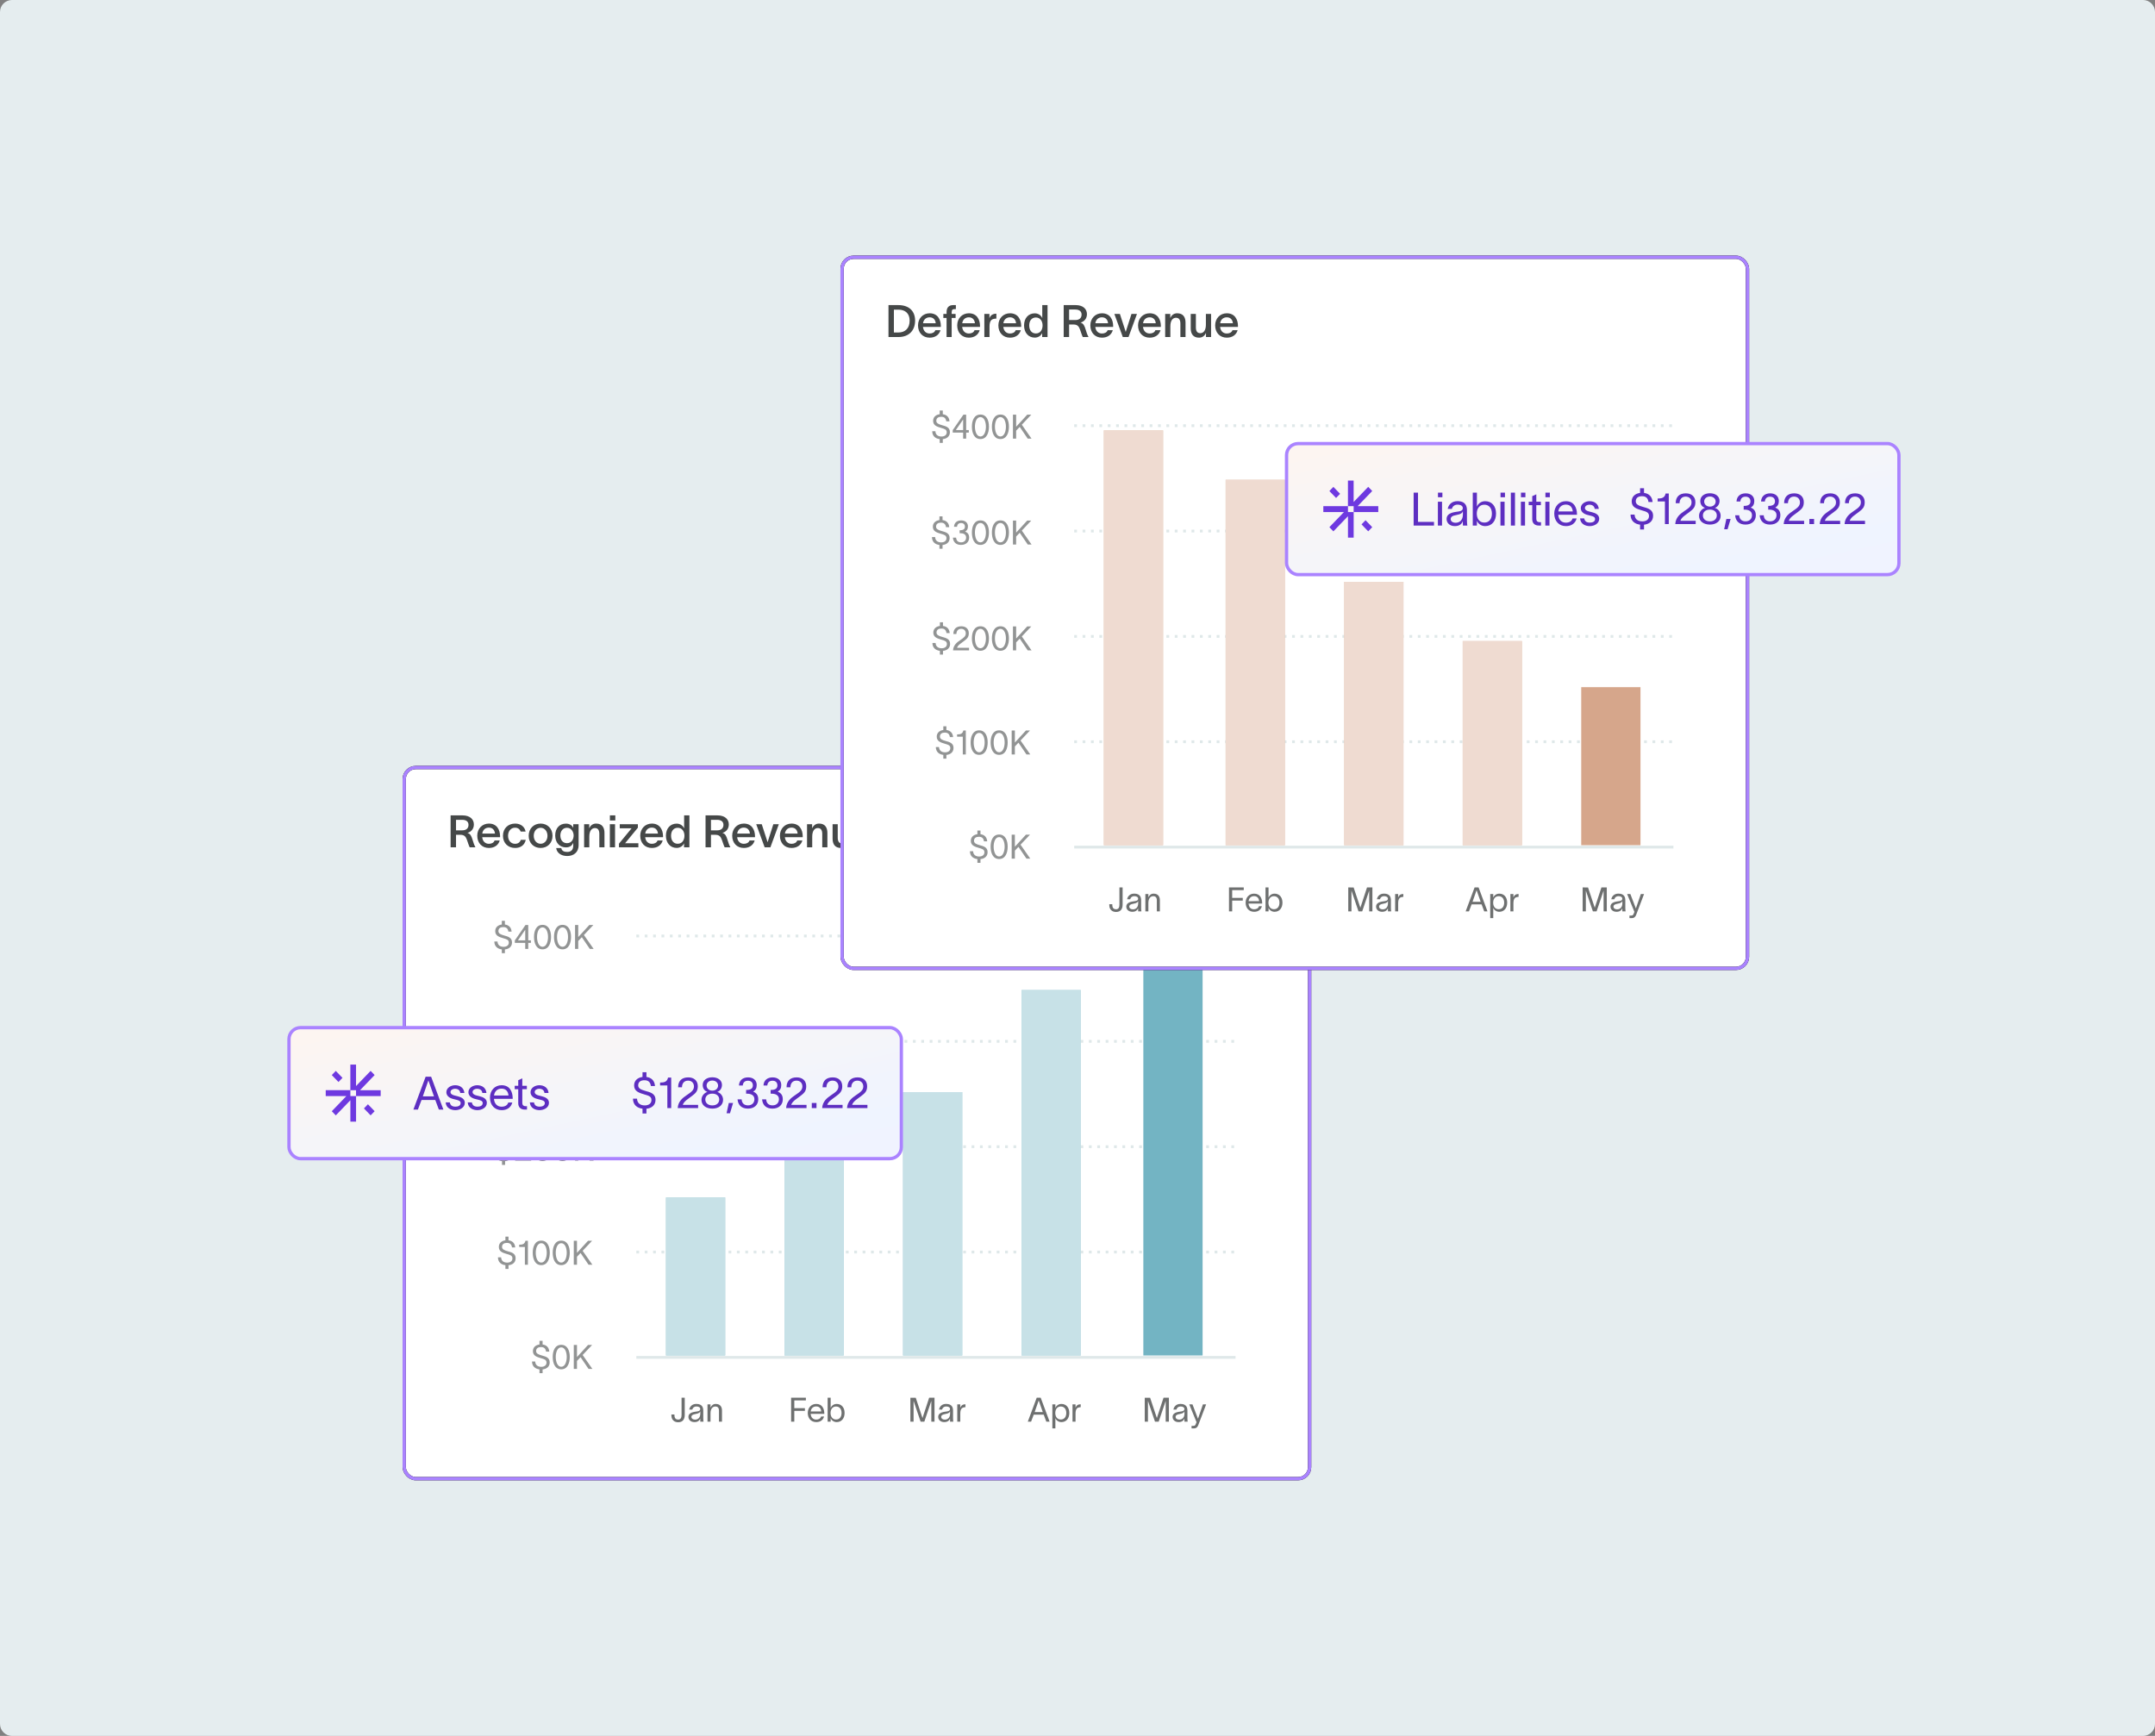 <svg width="720" height="580" viewBox="0 0 720 580" fill="none" xmlns="http://www.w3.org/2000/svg">
<rect x="0" y="0" width="720" height="580" fill="#808080" stroke="none"/>
<path d="M0 4C0 1.791 1.791 0 4 0H716C718.209 0 720 1.791 720 4V576C720 578.209 718.209 580 716 580H4C1.791 580 0 578.209 0 576V4Z" fill="#E5EDEF"/>
<rect x="135.05" y="256.45" width="302.5" height="237.6" rx="3.85" fill="white"/>
<rect x="135.05" y="256.45" width="302.5" height="237.6" rx="3.85" stroke="black" stroke-width="1.1"/>
<rect x="135.05" y="256.45" width="302.5" height="237.6" rx="3.85" stroke="#AA83FF" stroke-width="1.1"/>
<path d="M150.551 283.111V272.438H154.558C156.994 272.438 158.324 273.724 158.324 275.473C158.324 277.027 157.323 277.984 156.172 278.283C157.173 278.567 157.517 279.374 157.891 280.615C158.19 281.572 158.414 282.319 158.803 282.992V283.111H156.934C156.59 282.439 156.336 281.497 156.008 280.615C155.649 279.628 155.185 278.926 153.885 278.926H152.36V283.111H150.551ZM152.36 277.431H154.468C155.813 277.431 156.531 276.714 156.531 275.607C156.531 274.666 155.933 273.918 154.408 273.918H152.36V277.431ZM166.959 280.824C166.511 282.394 165.18 283.321 163.342 283.321C161.025 283.321 159.455 281.661 159.455 279.225C159.455 276.878 161.1 275.174 163.342 275.174C165.988 275.174 167.064 277.207 167.079 279.404C167.079 279.479 167.079 279.599 167.064 279.733H161.114C161.249 281.093 162.116 281.93 163.342 281.93C164.224 281.93 164.971 281.587 165.24 280.824H166.959ZM161.129 278.507H165.375C165.27 277.401 164.627 276.519 163.342 276.519C162.116 276.519 161.294 277.311 161.129 278.507ZM175.662 280.6C175.289 282.349 173.958 283.321 172.105 283.321C169.773 283.321 168.039 281.706 168.039 279.255C168.039 276.773 169.773 275.174 172.105 275.174C174.018 275.174 175.303 276.25 175.602 277.835H173.958C173.674 277.087 173.091 276.549 172.075 276.549C170.655 276.549 169.743 277.745 169.743 279.255C169.743 280.764 170.655 281.93 172.075 281.93C173.016 281.93 173.719 281.497 174.003 280.6H175.662ZM180.628 283.321C178.341 283.321 176.637 281.676 176.637 279.255C176.637 276.833 178.341 275.174 180.628 275.174C182.9 275.174 184.604 276.833 184.604 279.255C184.604 281.676 182.9 283.321 180.628 283.321ZM178.326 279.255C178.326 280.72 179.238 281.915 180.628 281.915C182.003 281.915 182.915 280.72 182.915 279.255C182.915 277.775 182.003 276.579 180.628 276.579C179.238 276.579 178.326 277.775 178.326 279.255ZM191.522 275.383H193.315V282.364C193.315 284.89 191.537 286.011 189.519 286.011C187.456 286.011 186.021 284.935 185.826 283.35H187.531C187.68 284.292 188.427 284.651 189.519 284.651C190.729 284.651 191.522 284.008 191.522 282.558V281.617H191.507C191.178 282.439 190.475 283.126 189.085 283.126C186.963 283.126 185.498 281.542 185.498 279.135C185.498 276.743 186.933 275.189 189.085 275.189C190.445 275.189 191.223 275.906 191.507 276.594H191.522V275.383ZM187.217 279.135C187.217 280.51 187.934 281.721 189.444 281.721C191.073 281.721 191.656 280.286 191.656 279.135C191.656 278.014 190.909 276.579 189.444 276.579C187.979 276.579 187.217 277.79 187.217 279.135ZM195.158 283.111V275.383H196.862V276.743C197.266 275.862 197.983 275.174 199.179 275.174C201.182 275.174 201.959 276.504 201.959 278.283V283.111H200.24V278.642C200.24 277.446 199.837 276.669 198.76 276.669C197.684 276.669 196.892 277.595 196.892 279.524V283.111H195.158ZM205.58 274.142H203.771V272.438H205.58V274.142ZM203.756 283.111V275.383H205.49V283.111H203.756ZM211.027 276.743C210.579 276.758 210.22 276.743 209.741 276.743H207.066V275.383H213.12V276.549L208.845 281.751C209.278 281.751 209.682 281.736 210.145 281.736H213.284V283.111H206.797V281.886L211.027 276.743ZM221.409 280.824C220.96 282.394 219.63 283.321 217.791 283.321C215.474 283.321 213.905 281.661 213.905 279.225C213.905 276.878 215.549 275.174 217.791 275.174C220.437 275.174 221.513 277.207 221.528 279.404C221.528 279.479 221.528 279.599 221.513 279.733H215.564C215.699 281.093 216.566 281.93 217.791 281.93C218.673 281.93 219.421 281.587 219.69 280.824H221.409ZM215.579 278.507H219.824C219.72 277.401 219.077 276.519 217.791 276.519C216.566 276.519 215.743 277.311 215.579 278.507ZM226.076 275.189C227.421 275.189 228.288 276.056 228.557 276.773H228.572V272.438H230.336V283.111H228.542V281.781H228.527C228.258 282.454 227.421 283.306 226.076 283.306C223.968 283.306 222.488 281.676 222.488 279.225C222.488 276.788 223.953 275.189 226.076 275.189ZM224.207 279.225C224.207 280.75 224.97 281.915 226.435 281.915C227.959 281.915 228.677 280.63 228.677 279.225C228.677 277.865 227.929 276.579 226.435 276.579C225 276.579 224.207 277.73 224.207 279.225ZM235.729 283.111V272.438H239.735C242.172 272.438 243.502 273.724 243.502 275.473C243.502 277.027 242.501 277.984 241.35 278.283C242.351 278.567 242.695 279.374 243.069 280.615C243.368 281.572 243.592 282.319 243.981 282.992V283.111H242.112C241.768 282.439 241.514 281.497 241.185 280.615C240.826 279.628 240.363 278.926 239.063 278.926H237.538V283.111H235.729ZM237.538 277.431H239.646C240.991 277.431 241.708 276.714 241.708 275.607C241.708 274.666 241.11 273.918 239.586 273.918H237.538V277.431ZM252.137 280.824C251.688 282.394 250.358 283.321 248.519 283.321C246.203 283.321 244.633 281.661 244.633 279.225C244.633 276.878 246.277 275.174 248.519 275.174C251.165 275.174 252.242 277.207 252.256 279.404C252.256 279.479 252.256 279.599 252.242 279.733H246.292C246.427 281.093 247.294 281.93 248.519 281.93C249.401 281.93 250.149 281.587 250.418 280.824H252.137ZM246.307 278.507H250.552C250.448 277.401 249.805 276.519 248.519 276.519C247.294 276.519 246.472 277.311 246.307 278.507ZM254.507 275.383C255.165 277.416 255.807 279.359 256.45 281.377H256.465C257.033 279.524 257.736 277.431 258.378 275.383H260.217C259.26 277.969 258.334 280.525 257.392 283.111H255.478L252.653 275.383H254.507ZM268.078 280.824C267.629 282.394 266.299 283.321 264.46 283.321C262.143 283.321 260.574 281.661 260.574 279.225C260.574 276.878 262.218 275.174 264.46 275.174C267.106 275.174 268.182 277.207 268.197 279.404C268.197 279.479 268.197 279.599 268.182 279.733H262.233C262.367 281.093 263.234 281.93 264.46 281.93C265.342 281.93 266.09 281.587 266.359 280.824H268.078ZM262.248 278.507H266.493C266.388 277.401 265.746 276.519 264.46 276.519C263.234 276.519 262.412 277.311 262.248 278.507ZM269.635 283.111V275.383H271.34V276.743C271.743 275.862 272.461 275.174 273.657 275.174C275.66 275.174 276.437 276.504 276.437 278.283V283.111H274.718V278.642C274.718 277.446 274.314 276.669 273.238 276.669C272.162 276.669 271.369 277.595 271.369 279.524V283.111H269.635ZM278.174 280.211V275.383H279.893V279.853C279.893 281.048 280.281 281.826 281.373 281.826C282.434 281.826 283.241 280.899 283.241 278.971V275.383H284.975V283.111H283.271V281.751C282.852 282.633 282.15 283.321 280.954 283.321C278.936 283.321 278.174 281.99 278.174 280.211ZM293.843 280.824C293.394 282.394 292.064 283.321 290.225 283.321C287.908 283.321 286.339 281.661 286.339 279.225C286.339 276.878 287.983 275.174 290.225 275.174C292.871 275.174 293.947 277.207 293.962 279.404C293.962 279.479 293.962 279.599 293.947 279.733H287.998C288.132 281.093 288.999 281.93 290.225 281.93C291.107 281.93 291.855 281.587 292.124 280.824H293.843ZM288.013 278.507H292.258C292.153 277.401 291.511 276.519 290.225 276.519C288.999 276.519 288.177 277.311 288.013 278.507Z" fill="#1D2020" fill-opacity="0.82"/>
<line x1="212.602" y1="312.73" x2="412.802" y2="312.73" stroke="#DFE8E9" stroke-width="0.934" stroke-dasharray="0.93 1.87"/>
<line x1="212.602" y1="347.931" x2="412.802" y2="347.931" stroke="#DFE8E9" stroke-width="0.934" stroke-dasharray="0.93 1.87"/>
<line x1="212.602" y1="383.131" x2="412.802" y2="383.131" stroke="#DFE8E9" stroke-width="0.934" stroke-dasharray="0.93 1.87"/>
<line x1="212.602" y1="418.33" x2="412.802" y2="418.33" stroke="#DFE8E9" stroke-width="0.934" stroke-dasharray="0.93 1.87"/>
<line x1="212.602" y1="453.531" x2="412.802" y2="453.531" stroke="#DFE8E9" stroke-width="0.934"/>
<path d="M225.346 473.054C225.391 473.906 225.862 474.309 226.579 474.309C227.454 474.309 227.712 473.637 227.712 472.751V467.011H228.777V472.729C228.777 474.264 228.07 475.206 226.579 475.206C225.335 475.206 224.36 474.433 224.326 473.031L224.315 472.605H225.324L225.346 473.054ZM230.29 470.968C230.413 470.128 231.119 469.074 232.633 469.074C234.763 469.074 234.965 470.453 234.965 471.35V473.838C234.965 474.276 235.01 474.735 235.054 475.016H233.978C233.956 474.735 233.956 474.5 233.956 474.175V473.951H233.945C233.81 474.399 233.328 475.15 232.039 475.15C230.649 475.15 230.009 474.264 230.009 473.435C230.009 471.798 232.072 471.742 232.947 471.585C233.709 471.451 233.956 471.238 233.956 470.755C233.956 470.273 233.496 469.926 232.666 469.926C231.96 469.926 231.433 470.341 231.299 470.968H230.29ZM231.007 473.435C231.007 473.984 231.512 474.332 232.218 474.332C233.104 474.332 233.978 473.76 233.978 472.325L233.967 471.518C233.855 471.899 233.608 472.235 232.353 472.46C231.512 472.605 231.007 472.852 231.007 473.435ZM236.377 475.016V469.22H237.386V470.307C237.689 469.646 238.227 469.085 239.124 469.085C240.649 469.085 241.22 470.083 241.22 471.26V475.016H240.211V471.361C240.211 470.341 239.774 469.937 238.989 469.937C238.137 469.937 237.386 470.655 237.386 472.168V475.016H236.377Z" fill="#1D2020" fill-opacity="0.64"/>
<path d="M264.317 475.016V467.011H269.25V467.908H265.382V470.498H268.925V471.394H265.382V475.016H264.317ZM275.315 473.289C274.99 474.522 274.015 475.15 272.726 475.15C271.01 475.15 269.878 473.906 269.878 472.09C269.878 470.341 271.066 469.085 272.703 469.085C274.744 469.085 275.383 470.722 275.405 472.213V472.392H270.853C270.932 473.603 271.672 474.309 272.703 474.309C273.477 474.309 274.127 474.007 274.329 473.289H275.315ZM270.865 471.585H274.385C274.295 470.576 273.735 469.915 272.703 469.915C271.661 469.915 270.999 470.587 270.865 471.585ZM279.537 469.085C281.174 469.085 282.183 470.307 282.183 472.101C282.183 473.895 281.174 475.15 279.537 475.15C278.483 475.15 277.754 474.455 277.541 473.861H277.53V475.016H276.521V467.011H277.53V470.397H277.541C277.754 469.791 278.483 469.085 279.537 469.085ZM277.496 472.101C277.496 473.244 278.079 474.287 279.335 474.287C280.557 474.287 281.174 473.356 281.174 472.101C281.174 470.845 280.523 469.937 279.335 469.937C278.079 469.937 277.496 470.968 277.496 472.101Z" fill="#1D2020" fill-opacity="0.64"/>
<path d="M304.167 475.016V467.011L305.961 467.022L308.203 473.771H308.215L310.434 467.011H312.228V475.016H311.163V468.132H311.141L308.82 475.016H307.587L305.255 468.132H305.232V475.016H304.167ZM313.744 470.968C313.867 470.128 314.573 469.074 316.087 469.074C318.217 469.074 318.419 470.453 318.419 471.35V473.838C318.419 474.276 318.464 474.735 318.508 475.016H317.432C317.41 474.735 317.41 474.5 317.41 474.175V473.951H317.399C317.264 474.399 316.782 475.15 315.493 475.15C314.103 475.15 313.463 474.264 313.463 473.435C313.463 471.798 315.526 471.742 316.401 471.585C317.163 471.451 317.41 471.238 317.41 470.755C317.41 470.273 316.95 469.926 316.121 469.926C315.414 469.926 314.887 470.341 314.753 470.968H313.744ZM314.461 473.435C314.461 473.984 314.966 474.332 315.672 474.332C316.558 474.332 317.432 473.76 317.432 472.325L317.421 471.518C317.309 471.899 317.062 472.235 315.807 472.46C314.966 472.605 314.461 472.852 314.461 473.435ZM320.84 469.22V470.385C321.132 469.533 321.692 469.197 322.567 469.197V470.161C322.522 470.161 322.343 470.172 322.197 470.195C321.524 470.296 320.84 470.598 320.84 472.28V475.016H319.831V469.22H320.84Z" fill="#1D2020" fill-opacity="0.64"/>
<path d="M344.488 475.016H343.389L346.371 467.011H347.705L350.687 475.016H349.589L348.714 472.673H345.373L344.488 475.016ZM345.687 471.798H348.4L347.055 467.964H347.021L345.687 471.798ZM354.617 469.085C356.254 469.085 357.263 470.307 357.263 472.101C357.263 473.895 356.254 475.15 354.617 475.15C353.563 475.15 352.835 474.455 352.622 473.861H352.61V477.258H351.601V469.22H352.61V470.397H352.622C352.835 469.791 353.563 469.085 354.617 469.085ZM352.577 472.101C352.577 473.244 353.16 474.287 354.415 474.287C355.637 474.287 356.254 473.356 356.254 472.101C356.254 470.845 355.604 469.937 354.415 469.937C353.16 469.937 352.577 470.968 352.577 472.101ZM359.344 469.22V470.385C359.635 469.533 360.196 469.197 361.07 469.197V470.161C361.025 470.161 360.846 470.172 360.7 470.195C360.027 470.296 359.344 470.598 359.344 472.28V475.016H358.335V469.22H359.344Z" fill="#1D2020" fill-opacity="0.64"/>
<path d="M382.473 475.016V467.011L384.267 467.022L386.509 473.771H386.52L388.74 467.011H390.534V475.016H389.468V468.132H389.446L387.125 475.016H385.892L383.56 468.132H383.538V475.016H382.473ZM392.049 470.968C392.172 470.128 392.879 469.074 394.392 469.074C396.522 469.074 396.724 470.453 396.724 471.35V473.838C396.724 474.276 396.769 474.735 396.814 475.016H395.738C395.715 474.735 395.715 474.5 395.715 474.175V473.951H395.704C395.569 474.399 395.087 475.15 393.798 475.15C392.408 475.15 391.769 474.264 391.769 473.435C391.769 471.798 393.832 471.742 394.706 471.585C395.468 471.451 395.715 471.238 395.715 470.755C395.715 470.273 395.255 469.926 394.426 469.926C393.72 469.926 393.193 470.341 393.058 470.968H392.049ZM392.767 473.435C392.767 473.984 393.271 474.332 393.977 474.332C394.863 474.332 395.738 473.76 395.738 472.325L395.726 471.518C395.614 471.899 395.368 472.235 394.112 472.46C393.271 472.605 392.767 472.852 392.767 473.435ZM398.41 469.22L400.248 474.018H400.26L401.908 469.22H402.984L400.361 476.137C400.103 476.832 399.677 477.258 398.892 477.258H398.107V476.406H398.746C399.307 476.406 399.396 476.092 399.565 475.677L399.766 475.173C398.959 473.188 398.141 471.204 397.334 469.22H398.41Z" fill="#1D2020" fill-opacity="0.64"/>
<path d="M180.249 447.988H181.28V449.221C182.581 449.389 183.41 450.185 183.523 451.598H182.446C182.301 450.589 181.796 450.084 180.742 450.084C179.856 450.084 179.117 450.454 179.117 451.43C179.117 452.248 179.901 452.562 180.955 452.865C182.289 453.246 183.657 453.537 183.657 455.23C183.657 456.699 182.547 457.416 181.28 457.551V458.795H180.249V457.54C178.803 457.36 177.771 456.52 177.749 454.905H178.814C178.859 456.105 179.677 456.677 180.843 456.677C181.785 456.677 182.592 456.239 182.592 455.264C182.592 454.277 181.762 454.109 180.753 453.806C179.43 453.414 178.085 453.022 178.052 451.508C178.018 450.14 179.016 449.378 180.249 449.221V447.988ZM187.516 456.665C188.827 456.665 189.354 454.883 189.354 453.38C189.354 451.889 188.827 450.185 187.516 450.185C186.204 450.185 185.677 451.889 185.677 453.38C185.677 454.883 186.204 456.665 187.516 456.665ZM184.668 453.38C184.668 451.34 185.408 449.333 187.516 449.333C189.623 449.333 190.363 451.34 190.363 453.38C190.363 455.421 189.623 457.517 187.516 457.517C185.408 457.517 184.668 455.432 184.668 453.38ZM192.77 457.383H191.705V449.378H192.77V453.414L196.47 449.378H197.827L194.665 452.73L197.916 457.383H196.638L193.97 453.459L192.77 454.715V457.383Z" fill="#1D2020" fill-opacity="0.48"/>
<path d="M168.863 413.175H169.894V414.409C171.195 414.577 172.024 415.373 172.136 416.785H171.06C170.914 415.776 170.41 415.272 169.356 415.272C168.47 415.272 167.73 415.642 167.73 416.617C167.73 417.436 168.515 417.75 169.569 418.052C170.903 418.433 172.271 418.725 172.271 420.418C172.271 421.886 171.161 422.604 169.894 422.738V423.983H168.863V422.727C167.416 422.548 166.385 421.707 166.363 420.093H167.428C167.472 421.292 168.291 421.864 169.457 421.864C170.399 421.864 171.206 421.427 171.206 420.451C171.206 419.465 170.376 419.297 169.367 418.994C168.044 418.602 166.699 418.209 166.665 416.696C166.632 415.328 167.629 414.566 168.863 414.409V413.175ZM176.379 422.57H175.37V416.64H173.464V415.877C174.551 415.877 175.314 415.709 175.549 414.566H176.379V422.57ZM180.837 421.853C182.149 421.853 182.676 420.07 182.676 418.568C182.676 417.077 182.149 415.373 180.837 415.373C179.526 415.373 178.999 417.077 178.999 418.568C178.999 420.07 179.526 421.853 180.837 421.853ZM177.99 418.568C177.99 416.528 178.73 414.521 180.837 414.521C182.945 414.521 183.685 416.528 183.685 418.568C183.685 420.608 182.945 422.705 180.837 422.705C178.73 422.705 177.99 420.62 177.99 418.568ZM187.516 421.853C188.827 421.853 189.354 420.07 189.354 418.568C189.354 417.077 188.827 415.373 187.516 415.373C186.204 415.373 185.677 417.077 185.677 418.568C185.677 420.07 186.204 421.853 187.516 421.853ZM184.668 418.568C184.668 416.528 185.408 414.521 187.516 414.521C189.623 414.521 190.363 416.528 190.363 418.568C190.363 420.608 189.623 422.705 187.516 422.705C185.408 422.705 184.668 420.62 184.668 418.568ZM192.77 422.57H191.705V414.566H192.77V418.602L196.47 414.566H197.827L194.665 417.918L197.916 422.57H196.638L193.97 418.646L192.77 419.902V422.57Z" fill="#1D2020" fill-opacity="0.48"/>
<path d="M167.723 378.408H168.754V379.641C170.054 379.809 170.884 380.605 170.996 382.018H169.92C169.774 381.009 169.27 380.504 168.216 380.504C167.33 380.504 166.59 380.874 166.59 381.85C166.59 382.668 167.375 382.982 168.429 383.285C169.763 383.666 171.131 383.957 171.131 385.65C171.131 387.119 170.021 387.836 168.754 387.971V389.215H167.723V387.96C166.276 387.78 165.245 386.939 165.223 385.325H166.288C166.332 386.525 167.151 387.096 168.317 387.096C169.258 387.096 170.066 386.659 170.066 385.684C170.066 384.697 169.236 384.529 168.227 384.226C166.904 383.834 165.559 383.442 165.525 381.928C165.492 380.56 166.489 379.798 167.723 379.641V378.408ZM172.223 382.343C172.223 380.639 173.21 379.753 174.891 379.753C176.382 379.753 177.38 380.628 177.38 382.074C177.38 383.475 176.708 383.957 175.8 384.664C174.858 385.404 173.759 385.987 173.445 386.951H177.459V387.803H172.111C172.223 386.054 173.389 385.135 174.477 384.406C175.732 383.565 176.371 383.083 176.371 382.119C176.371 381.3 175.833 380.605 174.835 380.605C173.725 380.605 173.243 381.412 173.232 382.343H172.223ZM181.263 387.085C182.574 387.085 183.101 385.303 183.101 383.8C183.101 382.309 182.574 380.605 181.263 380.605C179.951 380.605 179.424 382.309 179.424 383.8C179.424 385.303 179.951 387.085 181.263 387.085ZM178.415 383.8C178.415 381.76 179.155 379.753 181.263 379.753C183.37 379.753 184.11 381.76 184.11 383.8C184.11 385.841 183.37 387.937 181.263 387.937C179.155 387.937 178.415 385.852 178.415 383.8ZM187.941 387.085C189.253 387.085 189.78 385.303 189.78 383.8C189.78 382.309 189.253 380.605 187.941 380.605C186.63 380.605 186.103 382.309 186.103 383.8C186.103 385.303 186.63 387.085 187.941 387.085ZM185.094 383.8C185.094 381.76 185.834 379.753 187.941 379.753C190.049 379.753 190.789 381.76 190.789 383.8C190.789 385.841 190.049 387.937 187.941 387.937C185.834 387.937 185.094 385.852 185.094 383.8ZM193.196 387.803H192.131V379.798H193.196V383.834L196.896 379.798H198.252L195.091 383.15L198.342 387.803H197.064L194.395 383.879L193.196 385.135V387.803Z" fill="#1D2020" fill-opacity="0.48"/>
<path d="M167.569 343.035H168.601V344.268C169.901 344.436 170.731 345.232 170.843 346.645H169.767C169.621 345.636 169.116 345.131 168.063 345.131C167.177 345.131 166.437 345.501 166.437 346.477C166.437 347.295 167.222 347.609 168.276 347.912C169.61 348.293 170.977 348.584 170.977 350.277C170.977 351.746 169.868 352.463 168.601 352.598V353.842H167.569V352.587C166.123 352.407 165.092 351.566 165.069 349.952H166.134C166.179 351.152 166.998 351.723 168.163 351.723C169.105 351.723 169.912 351.286 169.912 350.311C169.912 349.324 169.083 349.156 168.074 348.853C166.751 348.461 165.406 348.069 165.372 346.555C165.338 345.187 166.336 344.425 167.569 344.268V343.035ZM172.437 346.51C172.482 345.243 173.356 344.38 174.825 344.38C176.226 344.38 177.09 345.187 177.09 346.365C177.09 347.228 176.798 347.732 176.159 348.113C176.989 348.45 177.493 349.022 177.493 350.131C177.493 351.566 176.462 352.564 174.791 352.564C173.188 352.564 172.246 351.712 172.078 350.244V350.131H173.143V350.21C173.233 351.208 173.85 351.712 174.814 351.712C175.912 351.712 176.484 350.983 176.484 350.098C176.484 349.01 175.542 348.652 174.556 348.652H174.309V347.676C174.477 347.676 174.623 347.665 174.769 347.654C175.576 347.587 176.081 347.239 176.081 346.488C176.081 345.703 175.599 345.255 174.791 345.255C173.95 345.255 173.547 345.737 173.457 346.353L173.435 346.51H172.437ZM181.263 351.712C182.574 351.712 183.101 349.93 183.101 348.427C183.101 346.936 182.574 345.232 181.263 345.232C179.951 345.232 179.424 346.936 179.424 348.427C179.424 349.93 179.951 351.712 181.263 351.712ZM178.415 348.427C178.415 346.387 179.155 344.38 181.263 344.38C183.37 344.38 184.11 346.387 184.11 348.427C184.11 350.468 183.37 352.564 181.263 352.564C179.155 352.564 178.415 350.479 178.415 348.427ZM187.941 351.712C189.253 351.712 189.78 349.93 189.78 348.427C189.78 346.936 189.253 345.232 187.941 345.232C186.63 345.232 186.103 346.936 186.103 348.427C186.103 349.93 186.63 351.712 187.941 351.712ZM185.094 348.427C185.094 346.387 185.834 344.38 187.941 344.38C190.049 344.38 190.789 346.387 190.789 348.427C190.789 350.468 190.049 352.564 187.941 352.564C185.834 352.564 185.094 350.479 185.094 348.427ZM193.196 352.43H192.131V344.425H193.196V348.461L196.896 344.425H198.252L195.091 347.777L198.342 352.43H197.064L194.395 348.506L193.196 349.761V352.43Z" fill="#1D2020" fill-opacity="0.48"/>
<path d="M167.657 307.664H168.688V308.897C169.989 309.065 170.818 309.861 170.93 311.274H169.854C169.708 310.265 169.204 309.76 168.15 309.76C167.264 309.76 166.525 310.13 166.525 311.106C166.525 311.924 167.309 312.238 168.363 312.541C169.697 312.922 171.065 313.213 171.065 314.906C171.065 316.375 169.955 317.092 168.688 317.227V318.471H167.657V317.216C166.211 317.036 165.179 316.195 165.157 314.581H166.222C166.267 315.781 167.085 316.352 168.251 316.352C169.193 316.352 170 315.915 170 314.94C170 313.953 169.17 313.785 168.161 313.482C166.838 313.09 165.493 312.697 165.46 311.184C165.426 309.816 166.424 309.054 167.657 308.897V307.664ZM172.009 315.041V314.211L175.574 309.054H176.493V314.189H177.379V315.041H176.493V317.059H175.484V315.041H172.009ZM173.051 314.189H175.484V310.702H175.451L173.051 314.189ZM181.263 316.341C182.574 316.341 183.101 314.559 183.101 313.056C183.101 311.565 182.574 309.861 181.263 309.861C179.951 309.861 179.424 311.565 179.424 313.056C179.424 314.559 179.951 316.341 181.263 316.341ZM178.415 313.056C178.415 311.016 179.155 309.009 181.263 309.009C183.37 309.009 184.11 311.016 184.11 313.056C184.11 315.097 183.37 317.193 181.263 317.193C179.155 317.193 178.415 315.108 178.415 313.056ZM187.941 316.341C189.253 316.341 189.78 314.559 189.78 313.056C189.78 311.565 189.253 309.861 187.941 309.861C186.63 309.861 186.103 311.565 186.103 313.056C186.103 314.559 186.63 316.341 187.941 316.341ZM185.094 313.056C185.094 311.016 185.834 309.009 187.941 309.009C190.049 309.009 190.789 311.016 190.789 313.056C190.789 315.097 190.049 317.193 187.941 317.193C185.834 317.193 185.094 315.108 185.094 313.056ZM193.196 317.059H192.131V309.054H193.196V313.09L196.896 309.054H198.252L195.091 312.406L198.342 317.059H197.064L194.395 313.135L193.196 314.39V317.059Z" fill="#1D2020" fill-opacity="0.48"/>
<g clip-path="url(#clip0_4947_22987)">
<rect width="19.8" height="138.6" transform="matrix(-1 0 0 1 401.797 314.297)" fill="#73B4C3"/>
<rect width="19.8" height="122.1" transform="matrix(-1 0 0 1 361.102 330.797)" fill="#73B4C3"/>
<rect width="19.8" height="122.1" transform="matrix(-1 0 0 1 361.102 330.797)" fill="white" fill-opacity="0.6"/>
<rect width="19.8" height="88" transform="matrix(-1 0 0 1 321.5 364.898)" fill="#73B4C3"/>
<rect width="19.8" height="88" transform="matrix(-1 0 0 1 321.5 364.898)" fill="white" fill-opacity="0.6"/>
<rect width="19.8" height="68.2" transform="matrix(-1 0 0 1 281.898 384.697)" fill="#73B4C3"/>
<rect width="19.8" height="68.2" transform="matrix(-1 0 0 1 281.898 384.697)" fill="white" fill-opacity="0.6"/>
<rect width="19.8" height="52.8" transform="matrix(-1 0 0 1 242.297 400.098)" fill="#73B4C3"/>
<rect width="19.8" height="52.8" transform="matrix(-1 0 0 1 242.297 400.098)" fill="white" fill-opacity="0.6"/>
</g>
<rect x="281.347" y="85.95" width="302.5" height="237.6" rx="3.85" fill="white"/>
<rect x="281.347" y="85.95" width="302.5" height="237.6" rx="3.85" stroke="black" stroke-width="1.1"/>
<rect x="281.347" y="85.95" width="302.5" height="237.6" rx="3.85" stroke="#AA83FF" stroke-width="1.1"/>
<path d="M300.122 101.938C303.739 101.938 305.742 103.941 305.742 107.125C305.742 110.369 303.739 112.611 300.182 112.611H296.848V101.938H300.122ZM298.657 111.087H300.197C302.349 111.087 303.919 109.756 303.919 107.125C303.919 104.629 302.349 103.463 300.167 103.463H298.657V111.087ZM314.22 110.324C313.771 111.894 312.441 112.821 310.602 112.821C308.285 112.821 306.716 111.161 306.716 108.725C306.716 106.378 308.36 104.674 310.602 104.674C313.248 104.674 314.324 106.707 314.339 108.904C314.339 108.979 314.339 109.099 314.324 109.233H308.375C308.509 110.593 309.376 111.43 310.602 111.43C311.484 111.43 312.231 111.087 312.5 110.324H314.22ZM308.39 108.007H312.635C312.53 106.901 311.888 106.019 310.602 106.019C309.376 106.019 308.554 106.811 308.39 108.007ZM316.256 104.33C316.256 102.97 316.809 101.938 318.483 101.938H319.365V103.284H318.946C318.259 103.284 317.96 103.508 317.96 104.405V104.883H319.275V106.229H317.96V112.611H316.256V106.229H315.179V104.883H316.256V104.33ZM327.314 110.324C326.865 111.894 325.535 112.821 323.696 112.821C321.379 112.821 319.81 111.161 319.81 108.725C319.81 106.378 321.454 104.674 323.696 104.674C326.342 104.674 327.418 106.707 327.433 108.904C327.433 108.979 327.433 109.099 327.418 109.233H321.469C321.604 110.593 322.47 111.43 323.696 111.43C324.578 111.43 325.326 111.087 325.595 110.324H327.314ZM321.484 108.007H325.729C325.625 106.901 324.982 106.019 323.696 106.019C322.47 106.019 321.648 106.811 321.484 108.007ZM330.576 104.883V106.318C330.979 105.242 331.786 104.823 332.893 104.808V106.453C332.803 106.453 332.354 106.453 332.115 106.527C331.353 106.677 330.606 107.081 330.606 109.084V112.611H328.872V104.883H330.576ZM341.065 110.324C340.616 111.894 339.286 112.821 337.447 112.821C335.13 112.821 333.561 111.161 333.561 108.725C333.561 106.378 335.205 104.674 337.447 104.674C340.093 104.674 341.169 106.707 341.184 108.904C341.184 108.979 341.184 109.099 341.169 109.233H335.22C335.355 110.593 336.222 111.43 337.447 111.43C338.329 111.43 339.077 111.087 339.346 110.324H341.065ZM335.235 108.007H339.48C339.376 106.901 338.733 106.019 337.447 106.019C336.222 106.019 335.399 106.811 335.235 108.007ZM345.732 104.689C347.077 104.689 347.944 105.556 348.213 106.273H348.228V101.938H349.992V112.611H348.198V111.281H348.183C347.914 111.954 347.077 112.806 345.732 112.806C343.624 112.806 342.144 111.176 342.144 108.725C342.144 106.288 343.609 104.689 345.732 104.689ZM343.863 108.725C343.863 110.25 344.626 111.415 346.091 111.415C347.615 111.415 348.333 110.13 348.333 108.725C348.333 107.365 347.585 106.079 346.091 106.079C344.656 106.079 343.863 107.23 343.863 108.725ZM355.385 112.611V101.938H359.391C361.828 101.938 363.158 103.224 363.158 104.973C363.158 106.527 362.157 107.484 361.006 107.783C362.007 108.067 362.351 108.874 362.725 110.115C363.024 111.072 363.248 111.819 363.637 112.492V112.611H361.768C361.424 111.939 361.17 110.997 360.841 110.115C360.483 109.128 360.019 108.426 358.719 108.426H357.194V112.611H355.385ZM357.194 106.931H359.302C360.647 106.931 361.364 106.214 361.364 105.107C361.364 104.166 360.767 103.418 359.242 103.418H357.194V106.931ZM371.793 110.324C371.344 111.894 370.014 112.821 368.176 112.821C365.859 112.821 364.289 111.161 364.289 108.725C364.289 106.378 365.933 104.674 368.176 104.674C370.821 104.674 371.898 106.707 371.913 108.904C371.913 108.979 371.913 109.099 371.898 109.233H365.948C366.083 110.593 366.95 111.43 368.176 111.43C369.057 111.43 369.805 111.087 370.074 110.324H371.793ZM365.963 108.007H370.208C370.104 106.901 369.461 106.019 368.176 106.019C366.95 106.019 366.128 106.811 365.963 108.007ZM374.163 104.883C374.821 106.916 375.463 108.859 376.106 110.877H376.121C376.689 109.024 377.392 106.931 378.034 104.883H379.873C378.916 107.469 377.99 110.025 377.048 112.611H375.135L372.309 104.883H374.163ZM387.734 110.324C387.285 111.894 385.955 112.821 384.116 112.821C381.799 112.821 380.23 111.161 380.23 108.725C380.23 106.378 381.874 104.674 384.116 104.674C386.762 104.674 387.838 106.707 387.853 108.904C387.853 108.979 387.853 109.099 387.838 109.233H381.889C382.023 110.593 382.89 111.43 384.116 111.43C384.998 111.43 385.746 111.087 386.015 110.324H387.734ZM381.904 108.007H386.149C386.045 106.901 385.402 106.019 384.116 106.019C382.89 106.019 382.068 106.811 381.904 108.007ZM389.292 112.611V104.883H390.996V106.243C391.399 105.362 392.117 104.674 393.313 104.674C395.316 104.674 396.093 106.004 396.093 107.783V112.611H394.374V108.142C394.374 106.946 393.97 106.169 392.894 106.169C391.818 106.169 391.025 107.095 391.025 109.024V112.611H389.292ZM397.83 109.711V104.883H399.549V109.353C399.549 110.548 399.937 111.326 401.029 111.326C402.09 111.326 402.897 110.399 402.897 108.471V104.883H404.631V112.611H402.927V111.251C402.509 112.133 401.806 112.821 400.61 112.821C398.592 112.821 397.83 111.49 397.83 109.711ZM413.499 110.324C413.05 111.894 411.72 112.821 409.881 112.821C407.564 112.821 405.995 111.161 405.995 108.725C405.995 106.378 407.639 104.674 409.881 104.674C412.527 104.674 413.603 106.707 413.618 108.904C413.618 108.979 413.618 109.099 413.603 109.233H407.654C407.788 110.593 408.655 111.43 409.881 111.43C410.763 111.43 411.511 111.087 411.78 110.324H413.499ZM407.669 108.007H411.914C411.809 106.901 411.167 106.019 409.881 106.019C408.655 106.019 407.833 106.811 407.669 108.007Z" fill="#1D2020" fill-opacity="0.82"/>
<line x1="358.898" y1="142.23" x2="559.098" y2="142.23" stroke="#DFE8E9" stroke-width="0.934" stroke-dasharray="0.93 1.87"/>
<line x1="358.898" y1="177.431" x2="559.098" y2="177.431" stroke="#DFE8E9" stroke-width="0.934" stroke-dasharray="0.93 1.87"/>
<line x1="358.898" y1="212.631" x2="559.098" y2="212.631" stroke="#DFE8E9" stroke-width="0.934" stroke-dasharray="0.93 1.87"/>
<line x1="358.898" y1="247.83" x2="559.098" y2="247.83" stroke="#DFE8E9" stroke-width="0.934" stroke-dasharray="0.93 1.87"/>
<line x1="358.898" y1="283.031" x2="559.098" y2="283.031" stroke="#DFE8E9" stroke-width="0.934"/>
<path d="M371.643 302.554C371.688 303.406 372.159 303.809 372.876 303.809C373.751 303.809 374.009 303.137 374.009 302.251V296.511H375.074V302.229C375.074 303.764 374.367 304.706 372.876 304.706C371.632 304.706 370.657 303.933 370.623 302.531L370.612 302.105H371.621L371.643 302.554ZM376.587 300.468C376.71 299.628 377.416 298.574 378.93 298.574C381.06 298.574 381.262 299.953 381.262 300.85V303.338C381.262 303.776 381.306 304.235 381.351 304.516H380.275C380.253 304.235 380.253 304 380.253 303.675V303.451H380.241C380.107 303.899 379.625 304.65 378.336 304.65C376.945 304.65 376.306 303.764 376.306 302.935C376.306 301.298 378.369 301.242 379.244 301.085C380.006 300.951 380.253 300.738 380.253 300.255C380.253 299.773 379.793 299.426 378.963 299.426C378.257 299.426 377.73 299.841 377.596 300.468H376.587ZM377.304 302.935C377.304 303.484 377.809 303.832 378.515 303.832C379.401 303.832 380.275 303.26 380.275 301.825L380.264 301.018C380.152 301.399 379.905 301.735 378.649 301.96C377.809 302.105 377.304 302.352 377.304 302.935ZM382.674 304.516V298.72H383.683V299.807C383.986 299.146 384.524 298.585 385.421 298.585C386.946 298.585 387.517 299.583 387.517 300.76V304.516H386.508V300.861C386.508 299.841 386.071 299.437 385.286 299.437C384.434 299.437 383.683 300.155 383.683 301.668V304.516H382.674Z" fill="#1D2020" fill-opacity="0.64"/>
<path d="M410.614 304.516V296.511H415.547V297.408H411.679V299.998H415.222V300.894H411.679V304.516H410.614ZM421.612 302.789C421.287 304.022 420.312 304.65 419.022 304.65C417.307 304.65 416.175 303.406 416.175 301.59C416.175 299.841 417.363 298.585 419 298.585C421.04 298.585 421.68 300.222 421.702 301.713V301.892H417.15C417.229 303.103 417.969 303.809 419 303.809C419.774 303.809 420.424 303.507 420.626 302.789H421.612ZM417.161 301.085H420.682C420.592 300.076 420.031 299.415 419 299.415C417.957 299.415 417.296 300.087 417.161 301.085ZM425.834 298.585C427.471 298.585 428.48 299.807 428.48 301.601C428.48 303.395 427.471 304.65 425.834 304.65C424.78 304.65 424.051 303.955 423.838 303.361H423.827V304.516H422.818V296.511H423.827V299.897H423.838C424.051 299.291 424.78 298.585 425.834 298.585ZM423.793 301.601C423.793 302.744 424.376 303.787 425.632 303.787C426.854 303.787 427.471 302.856 427.471 301.601C427.471 300.345 426.82 299.437 425.632 299.437C424.376 299.437 423.793 300.468 423.793 301.601Z" fill="#1D2020" fill-opacity="0.64"/>
<path d="M450.464 304.516V296.511L452.258 296.522L454.5 303.271H454.511L456.731 296.511H458.525V304.516H457.46V297.632H457.438L455.117 304.516H453.884L451.552 297.632H451.529V304.516H450.464ZM460.041 300.468C460.164 299.628 460.87 298.574 462.384 298.574C464.514 298.574 464.716 299.953 464.716 300.85V303.338C464.716 303.776 464.761 304.235 464.805 304.516H463.729C463.707 304.235 463.707 304 463.707 303.675V303.451H463.695C463.561 303.899 463.079 304.65 461.79 304.65C460.399 304.65 459.76 303.764 459.76 302.935C459.76 301.298 461.823 301.242 462.698 301.085C463.46 300.951 463.707 300.738 463.707 300.255C463.707 299.773 463.247 299.426 462.417 299.426C461.711 299.426 461.184 299.841 461.05 300.468H460.041ZM460.758 302.935C460.758 303.484 461.263 303.832 461.969 303.832C462.855 303.832 463.729 303.26 463.729 301.825L463.718 301.018C463.606 301.399 463.359 301.735 462.103 301.96C461.263 302.105 460.758 302.352 460.758 302.935ZM467.137 298.72V299.885C467.429 299.033 467.989 298.697 468.864 298.697V299.661C468.819 299.661 468.639 299.672 468.494 299.695C467.821 299.796 467.137 300.098 467.137 301.78V304.516H466.128V298.72H467.137Z" fill="#1D2020" fill-opacity="0.64"/>
<path d="M490.785 304.516H489.686L492.668 296.511H494.002L496.984 304.516H495.886L495.011 302.173H491.67L490.785 304.516ZM491.984 301.298H494.697L493.352 297.464H493.318L491.984 301.298ZM500.914 298.585C502.551 298.585 503.56 299.807 503.56 301.601C503.56 303.395 502.551 304.65 500.914 304.65C499.86 304.65 499.131 303.955 498.918 303.361H498.907V306.758H497.898V298.72H498.907V299.897H498.918C499.131 299.291 499.86 298.585 500.914 298.585ZM498.874 301.601C498.874 302.744 499.457 303.787 500.712 303.787C501.934 303.787 502.551 302.856 502.551 301.601C502.551 300.345 501.901 299.437 500.712 299.437C499.457 299.437 498.874 300.468 498.874 301.601ZM505.64 298.72V299.885C505.932 299.033 506.492 298.697 507.367 298.697V299.661C507.322 299.661 507.143 299.672 506.997 299.695C506.324 299.796 505.64 300.098 505.64 301.78V304.516H504.631V298.72H505.64Z" fill="#1D2020" fill-opacity="0.64"/>
<path d="M528.777 304.516V296.511L530.571 296.522L532.813 303.271H532.825L535.044 296.511H536.838V304.516H535.773V297.632H535.751L533.43 304.516H532.197L529.865 297.632H529.842V304.516H528.777ZM538.354 300.468C538.477 299.628 539.183 298.574 540.697 298.574C542.827 298.574 543.029 299.953 543.029 300.85V303.338C543.029 303.776 543.074 304.235 543.118 304.516H542.042C542.02 304.235 542.02 304 542.02 303.675V303.451H542.009C541.874 303.899 541.392 304.65 540.103 304.65C538.713 304.65 538.074 303.764 538.074 302.935C538.074 301.298 540.136 301.242 541.011 301.085C541.773 300.951 542.02 300.738 542.02 300.255C542.02 299.773 541.56 299.426 540.731 299.426C540.024 299.426 539.497 299.841 539.363 300.468H538.354ZM539.071 302.935C539.071 303.484 539.576 303.832 540.282 303.832C541.168 303.832 542.042 303.26 542.042 301.825L542.031 301.018C541.919 301.399 541.672 301.735 540.417 301.96C539.576 302.105 539.071 302.352 539.071 302.935ZM544.715 298.72L546.553 303.518H546.564L548.212 298.72H549.289L546.665 305.637C546.407 306.332 545.981 306.758 545.197 306.758H544.412V305.906H545.051C545.611 305.906 545.701 305.592 545.869 305.177L546.071 304.673C545.264 302.688 544.446 300.704 543.638 298.72H544.715Z" fill="#1D2020" fill-opacity="0.64"/>
<path d="M326.554 277.488H327.585V278.721C328.885 278.889 329.715 279.685 329.827 281.098H328.751C328.605 280.089 328.101 279.584 327.047 279.584C326.161 279.584 325.421 279.954 325.421 280.93C325.421 281.748 326.206 282.062 327.26 282.365C328.594 282.746 329.962 283.037 329.962 284.73C329.962 286.199 328.852 286.916 327.585 287.051V288.295H326.554V287.04C325.107 286.86 324.076 286.02 324.054 284.405H325.119C325.163 285.605 325.982 286.177 327.148 286.177C328.089 286.177 328.897 285.739 328.897 284.764C328.897 283.777 328.067 283.609 327.058 283.306C325.735 282.914 324.39 282.522 324.356 281.008C324.323 279.64 325.32 278.878 326.554 278.721V277.488ZM333.82 286.165C335.132 286.165 335.659 284.383 335.659 282.88C335.659 281.389 335.132 279.685 333.82 279.685C332.509 279.685 331.982 281.389 331.982 282.88C331.982 284.383 332.509 286.165 333.82 286.165ZM330.973 282.88C330.973 280.84 331.713 278.833 333.82 278.833C335.928 278.833 336.668 280.84 336.668 282.88C336.668 284.921 335.928 287.017 333.82 287.017C331.713 287.017 330.973 284.932 330.973 282.88ZM339.075 286.883H338.01V278.878H339.075V282.914L342.775 278.878H344.131L340.97 282.23L344.221 286.883H342.943L340.275 282.959L339.075 284.215V286.883Z" fill="#1D2020" fill-opacity="0.48"/>
<path d="M315.167 242.675H316.199V243.909C317.499 244.077 318.329 244.873 318.441 246.285H317.365C317.219 245.276 316.714 244.772 315.661 244.772C314.775 244.772 314.035 245.142 314.035 246.117C314.035 246.936 314.82 247.25 315.874 247.552C317.208 247.933 318.576 248.225 318.576 249.918C318.576 251.386 317.466 252.104 316.199 252.238V253.483H315.167V252.227C313.721 252.048 312.69 251.207 312.667 249.593H313.732C313.777 250.792 314.596 251.364 315.762 251.364C316.703 251.364 317.51 250.927 317.51 249.951C317.51 248.965 316.681 248.797 315.672 248.494C314.349 248.102 313.004 247.709 312.97 246.196C312.936 244.828 313.934 244.066 315.167 243.909V242.675ZM322.683 252.07H321.674V246.14H319.769V245.377C320.856 245.377 321.618 245.209 321.854 244.066H322.683V252.07ZM327.142 251.353C328.454 251.353 328.981 249.57 328.981 248.068C328.981 246.577 328.454 244.873 327.142 244.873C325.83 244.873 325.303 246.577 325.303 248.068C325.303 249.57 325.83 251.353 327.142 251.353ZM324.294 248.068C324.294 246.028 325.034 244.021 327.142 244.021C329.25 244.021 329.99 246.028 329.99 248.068C329.99 250.108 329.25 252.205 327.142 252.205C325.034 252.205 324.294 250.12 324.294 248.068ZM333.82 251.353C335.132 251.353 335.659 249.57 335.659 248.068C335.659 246.577 335.132 244.873 333.82 244.873C332.509 244.873 331.982 246.577 331.982 248.068C331.982 249.57 332.509 251.353 333.82 251.353ZM330.973 248.068C330.973 246.028 331.713 244.021 333.82 244.021C335.928 244.021 336.668 246.028 336.668 248.068C336.668 250.108 335.928 252.205 333.82 252.205C331.713 252.205 330.973 250.12 330.973 248.068ZM339.075 252.07H338.01V244.066H339.075V248.102L342.775 244.066H344.131L340.97 247.418L344.221 252.07H342.943L340.275 248.146L339.075 249.402V252.07Z" fill="#1D2020" fill-opacity="0.48"/>
<path d="M314.027 207.908H315.059V209.141C316.359 209.309 317.189 210.105 317.301 211.518H316.225C316.079 210.509 315.574 210.004 314.521 210.004C313.635 210.004 312.895 210.374 312.895 211.35C312.895 212.168 313.68 212.482 314.734 212.785C316.068 213.166 317.435 213.457 317.435 215.15C317.435 216.619 316.326 217.336 315.059 217.471V218.715H314.027V217.46C312.581 217.28 311.55 216.439 311.527 214.825H312.592C312.637 216.025 313.455 216.596 314.621 216.596C315.563 216.596 316.37 216.159 316.37 215.184C316.37 214.197 315.541 214.029 314.532 213.726C313.209 213.334 311.864 212.942 311.83 211.428C311.796 210.06 312.794 209.298 314.027 209.141V207.908ZM318.528 211.843C318.528 210.139 319.514 209.253 321.196 209.253C322.687 209.253 323.685 210.128 323.685 211.574C323.685 212.975 323.012 213.457 322.104 214.164C321.162 214.904 320.064 215.487 319.75 216.451H323.763V217.303H318.416C318.528 215.554 319.694 214.635 320.781 213.906C322.037 213.065 322.676 212.583 322.676 211.619C322.676 210.8 322.138 210.105 321.14 210.105C320.03 210.105 319.548 210.912 319.537 211.843H318.528ZM327.567 216.585C328.879 216.585 329.406 214.803 329.406 213.3C329.406 211.809 328.879 210.105 327.567 210.105C326.256 210.105 325.729 211.809 325.729 213.3C325.729 214.803 326.256 216.585 327.567 216.585ZM324.72 213.3C324.72 211.26 325.46 209.253 327.567 209.253C329.675 209.253 330.415 211.26 330.415 213.3C330.415 215.341 329.675 217.437 327.567 217.437C325.46 217.437 324.72 215.352 324.72 213.3ZM334.246 216.585C335.558 216.585 336.085 214.803 336.085 213.3C336.085 211.809 335.558 210.105 334.246 210.105C332.934 210.105 332.407 211.809 332.407 213.3C332.407 214.803 332.934 216.585 334.246 216.585ZM331.398 213.3C331.398 211.26 332.138 209.253 334.246 209.253C336.354 209.253 337.094 211.26 337.094 213.3C337.094 215.341 336.354 217.437 334.246 217.437C332.138 217.437 331.398 215.352 331.398 213.3ZM339.501 217.303H338.436V209.298H339.501V213.334L343.2 209.298H344.557L341.395 212.65L344.646 217.303H343.368L340.7 213.379L339.501 214.635V217.303Z" fill="#1D2020" fill-opacity="0.48"/>
<path d="M313.874 172.535H314.905V173.768C316.206 173.936 317.035 174.732 317.148 176.145H316.071C315.926 175.136 315.421 174.631 314.367 174.631C313.482 174.631 312.742 175.001 312.742 175.977C312.742 176.795 313.526 177.109 314.58 177.412C315.914 177.793 317.282 178.084 317.282 179.777C317.282 181.246 316.172 181.963 314.905 182.098V183.342H313.874V182.087C312.428 181.907 311.396 181.066 311.374 179.452H312.439C312.484 180.652 313.302 181.223 314.468 181.223C315.41 181.223 316.217 180.786 316.217 179.811C316.217 178.824 315.387 178.656 314.378 178.353C313.056 177.961 311.71 177.569 311.677 176.055C311.643 174.687 312.641 173.925 313.874 173.768V172.535ZM318.742 176.01C318.787 174.743 319.661 173.88 321.13 173.88C322.531 173.88 323.394 174.687 323.394 175.865C323.394 176.728 323.103 177.232 322.464 177.613C323.293 177.95 323.798 178.522 323.798 179.631C323.798 181.066 322.766 182.064 321.096 182.064C319.493 182.064 318.551 181.212 318.383 179.744V179.631H319.448V179.71C319.538 180.708 320.154 181.212 321.118 181.212C322.217 181.212 322.789 180.483 322.789 179.598C322.789 178.51 321.847 178.152 320.861 178.152H320.614V177.176C320.782 177.176 320.928 177.165 321.074 177.154C321.881 177.087 322.385 176.739 322.385 175.988C322.385 175.203 321.903 174.755 321.096 174.755C320.255 174.755 319.852 175.237 319.762 175.853L319.739 176.01H318.742ZM327.567 181.212C328.879 181.212 329.406 179.43 329.406 177.927C329.406 176.436 328.879 174.732 327.567 174.732C326.256 174.732 325.729 176.436 325.729 177.927C325.729 179.43 326.256 181.212 327.567 181.212ZM324.72 177.927C324.72 175.887 325.46 173.88 327.567 173.88C329.675 173.88 330.415 175.887 330.415 177.927C330.415 179.968 329.675 182.064 327.567 182.064C325.46 182.064 324.72 179.979 324.72 177.927ZM334.246 181.212C335.558 181.212 336.085 179.43 336.085 177.927C336.085 176.436 335.558 174.732 334.246 174.732C332.934 174.732 332.407 176.436 332.407 177.927C332.407 179.43 332.934 181.212 334.246 181.212ZM331.398 177.927C331.398 175.887 332.138 173.88 334.246 173.88C336.354 173.88 337.094 175.887 337.094 177.927C337.094 179.968 336.354 182.064 334.246 182.064C332.138 182.064 331.398 179.979 331.398 177.927ZM339.501 181.93H338.436V173.925H339.501V177.961L343.2 173.925H344.557L341.395 177.277L344.646 181.93H343.368L340.7 178.006L339.501 179.261V181.93Z" fill="#1D2020" fill-opacity="0.48"/>
<path d="M313.962 137.164H314.993V138.397C316.293 138.565 317.123 139.361 317.235 140.774H316.159C316.013 139.765 315.509 139.26 314.455 139.26C313.569 139.26 312.829 139.63 312.829 140.606C312.829 141.424 313.614 141.738 314.668 142.041C316.002 142.422 317.37 142.713 317.37 144.406C317.37 145.875 316.26 146.592 314.993 146.727V147.971H313.962V146.716C312.515 146.536 311.484 145.695 311.461 144.081H312.527C312.571 145.281 313.39 145.852 314.556 145.852C315.497 145.852 316.305 145.415 316.305 144.44C316.305 143.453 315.475 143.285 314.466 142.982C313.143 142.59 311.798 142.197 311.764 140.684C311.731 139.316 312.728 138.554 313.962 138.397V137.164ZM318.314 144.541V143.711L321.879 138.554H322.798V143.689H323.684V144.541H322.798V146.559H321.789V144.541H318.314ZM319.356 143.689H321.789V140.202H321.755L319.356 143.689ZM327.567 145.841C328.879 145.841 329.406 144.059 329.406 142.556C329.406 141.065 328.879 139.361 327.567 139.361C326.256 139.361 325.729 141.065 325.729 142.556C325.729 144.059 326.256 145.841 327.567 145.841ZM324.72 142.556C324.72 140.516 325.46 138.509 327.567 138.509C329.675 138.509 330.415 140.516 330.415 142.556C330.415 144.597 329.675 146.693 327.567 146.693C325.46 146.693 324.72 144.608 324.72 142.556ZM334.246 145.841C335.558 145.841 336.085 144.059 336.085 142.556C336.085 141.065 335.558 139.361 334.246 139.361C332.934 139.361 332.407 141.065 332.407 142.556C332.407 144.059 332.934 145.841 334.246 145.841ZM331.398 142.556C331.398 140.516 332.138 138.509 334.246 138.509C336.354 138.509 337.094 140.516 337.094 142.556C337.094 144.597 336.354 146.693 334.246 146.693C332.138 146.693 331.398 144.608 331.398 142.556ZM339.501 146.559H338.436V138.554H339.501V142.59L343.2 138.554H344.557L341.395 141.906L344.646 146.559H343.368L340.7 142.635L339.501 143.89V146.559Z" fill="#1D2020" fill-opacity="0.48"/>
<g clip-path="url(#clip1_4947_22987)">
<rect x="368.797" y="143.797" width="19.8" height="138.6" fill="#D6A68B"/>
<rect x="368.797" y="143.797" width="19.8" height="138.6" fill="white" fill-opacity="0.6"/>
<rect x="409.5" y="160.297" width="19.8" height="122.1" fill="#D6A68B"/>
<rect x="409.5" y="160.297" width="19.8" height="122.1" fill="white" fill-opacity="0.6"/>
<rect x="449.102" y="194.398" width="19.8" height="88" fill="#D6A68B"/>
<rect x="449.102" y="194.398" width="19.8" height="88" fill="white" fill-opacity="0.6"/>
<rect x="488.703" y="214.197" width="19.8" height="68.2" fill="#D6A68B"/>
<rect x="488.703" y="214.197" width="19.8" height="68.2" fill="white" fill-opacity="0.6"/>
<rect x="528.297" y="229.598" width="19.8" height="52.8" fill="#D6A68B"/>
</g>
<rect x="429.847" y="148.212" width="204.6" height="43.78" rx="3.85" fill="url(#paint0_linear_4947_22987)"/>
<rect x="429.847" y="148.212" width="204.6" height="43.78" rx="3.85" fill="white" fill-opacity="0.2"/>
<rect x="429.847" y="148.212" width="204.6" height="43.78" rx="3.85" stroke="#AA83FF" stroke-width="1.1"/>
<path d="M450.367 171.082H452.268V179.633H450.367V172.474L445.493 177.536L444.152 176.144L449.027 171.082H442.133V169.108H450.367V171.082ZM453.599 169.118L458.474 164.056L457.133 162.664L452.259 167.726V160.566H450.358V169.118H452.259V171.091H460.493V169.118H453.599ZM447.733 164.99L445.493 162.673L444.152 164.065L446.392 166.382L447.733 164.99ZM454.893 175.21L457.133 177.526L458.474 176.134L456.234 173.818L454.893 175.21Z" fill="#6E39E0"/>
<path d="M472.303 164.606H473.766V174.37H479.11V175.602H472.303V164.606ZM481.914 166.146H480.436V164.606H481.914V166.146ZM480.405 175.602V167.64H481.791V175.602H480.405ZM483.698 170.042C483.868 168.887 484.838 167.44 486.917 167.44C489.843 167.44 490.12 169.334 490.12 170.566V173.985C490.12 174.585 490.182 175.217 490.243 175.602H488.765C488.734 175.217 488.734 174.893 488.734 174.447V174.139H488.719C488.534 174.755 487.872 175.786 486.101 175.786C484.191 175.786 483.313 174.57 483.313 173.43C483.313 171.182 486.147 171.105 487.348 170.889C488.395 170.704 488.734 170.412 488.734 169.75C488.734 169.087 488.103 168.61 486.963 168.61C485.993 168.61 485.269 169.18 485.084 170.042H483.698ZM484.684 173.43C484.684 174.185 485.377 174.662 486.347 174.662C487.564 174.662 488.765 173.877 488.765 171.906L488.749 170.797C488.595 171.32 488.257 171.782 486.532 172.09C485.377 172.291 484.684 172.629 484.684 173.43ZM496.203 167.455C498.451 167.455 499.837 169.134 499.837 171.598C499.837 174.062 498.451 175.786 496.203 175.786C494.755 175.786 493.754 174.832 493.462 174.015H493.446V175.602H492.06V164.606H493.446V169.257H493.462C493.754 168.425 494.755 167.455 496.203 167.455ZM493.4 171.598C493.4 173.168 494.201 174.601 495.926 174.601C497.604 174.601 498.451 173.322 498.451 171.598C498.451 169.873 497.558 168.625 495.926 168.625C494.201 168.625 493.4 170.042 493.4 171.598ZM502.818 166.146H501.34V164.606H502.818V166.146ZM501.309 175.602V167.64H502.695V175.602H501.309ZM504.783 164.606H506.169V175.602H504.783V164.606ZM509.646 166.146H508.168V164.606H509.646V166.146ZM508.137 175.602V167.64H509.523V175.602H508.137ZM513.29 173.369C513.29 174.077 513.69 174.462 514.306 174.462H514.86V175.602H514.167C512.627 175.602 511.934 174.693 511.934 173.461V168.779H510.749V167.64H511.934V165.776L513.29 165.16V167.64H514.814V168.779H513.29V173.369ZM517.812 166.146H516.334V164.606H517.812V166.146ZM516.303 175.602V167.64H517.689V175.602H516.303ZM526.753 173.23C526.307 174.924 524.967 175.786 523.196 175.786C520.84 175.786 519.284 174.077 519.284 171.582C519.284 169.18 520.917 167.455 523.165 167.455C525.968 167.455 526.846 169.703 526.877 171.752V171.998H520.624C520.732 173.661 521.748 174.631 523.165 174.631C524.228 174.631 525.121 174.216 525.398 173.23H526.753ZM520.64 170.889H525.475C525.352 169.503 524.582 168.595 523.165 168.595C521.733 168.595 520.824 169.519 520.64 170.889ZM532.799 170.042C532.706 169.01 531.844 168.625 531.043 168.625C530.288 168.625 529.534 169.057 529.534 169.734C529.534 170.35 530.15 170.704 530.843 170.874L531.89 171.136C533.091 171.428 534.308 171.998 534.308 173.322C534.308 175.016 532.537 175.786 531.151 175.786C529.811 175.786 528.055 175.17 527.917 173.199H529.303C529.488 174.216 530.119 174.616 531.197 174.616C531.982 174.616 532.922 174.339 532.922 173.415C532.922 172.737 532.26 172.506 531.505 172.321L530.396 172.044C529.21 171.752 528.148 171.028 528.148 169.796C528.148 168.302 529.688 167.455 531.089 167.455C532.645 167.455 534.015 168.287 534.169 170.042H532.799Z" fill="#5D2EC1"/>
<path d="M547.962 163.118H549.278V164.691C550.937 164.906 551.995 165.921 552.138 167.723H550.765C550.579 166.436 549.936 165.792 548.592 165.792C547.462 165.792 546.518 166.264 546.518 167.508C546.518 168.552 547.519 168.953 548.863 169.339C550.565 169.825 552.31 170.197 552.31 172.356C552.31 174.229 550.894 175.144 549.278 175.316V176.903H547.962V175.302C546.118 175.073 544.802 174 544.774 171.941H546.132C546.189 173.471 547.233 174.201 548.72 174.201C549.922 174.201 550.951 173.643 550.951 172.399C550.951 171.14 549.893 170.926 548.606 170.54C546.919 170.039 545.203 169.539 545.16 167.608C545.117 165.864 546.389 164.891 547.962 164.691V163.118ZM557.549 175.102H556.262V167.537H553.831V166.564C555.219 166.564 556.191 166.35 556.491 164.891H557.549V175.102ZM559.862 168.137C559.862 165.964 561.12 164.834 563.265 164.834C565.167 164.834 566.44 165.95 566.44 167.794C566.44 169.582 565.582 170.197 564.423 171.098C563.222 172.041 561.821 172.785 561.42 174.015H566.54V175.102H559.719C559.862 172.871 561.349 171.698 562.736 170.769C564.338 169.696 565.153 169.081 565.153 167.851C565.153 166.808 564.466 165.921 563.194 165.921C561.778 165.921 561.163 166.951 561.149 168.137H559.862ZM571.294 164.806C573.139 164.806 574.512 165.792 574.512 167.351C574.512 168.524 573.825 169.424 572.939 169.696C573.882 169.968 574.883 170.912 574.883 172.327C574.883 174.186 573.325 175.273 571.308 175.273C569.221 175.273 567.648 174.186 567.662 172.327C567.676 170.912 568.734 169.954 569.664 169.682C568.663 169.353 568.077 168.538 568.077 167.351C568.077 165.792 569.449 164.806 571.294 164.806ZM568.949 172.227C568.949 173.328 569.778 174.201 571.294 174.201C572.796 174.201 573.596 173.328 573.596 172.213C573.596 171.14 572.796 170.268 571.294 170.268C569.778 170.268 568.949 171.14 568.949 172.227ZM569.378 167.58C569.378 168.466 570.107 169.267 571.294 169.267C572.481 169.267 573.21 168.481 573.21 167.58C573.21 166.679 572.481 165.892 571.294 165.892C570.093 165.892 569.378 166.679 569.378 167.58ZM576.792 173.386H578.222L577.192 176.832H576.048L576.792 173.386ZM580.188 167.551C580.245 165.935 581.36 164.834 583.234 164.834C585.021 164.834 586.122 165.864 586.122 167.365C586.122 168.466 585.751 169.11 584.935 169.596C585.994 170.025 586.637 170.754 586.637 172.17C586.637 174 585.322 175.273 583.191 175.273C581.146 175.273 579.945 174.186 579.73 172.313V172.17H581.089V172.27C581.203 173.543 581.99 174.186 583.219 174.186C584.621 174.186 585.35 173.257 585.35 172.127C585.35 170.74 584.149 170.282 582.891 170.282H582.576V169.038C582.79 169.038 582.976 169.024 583.162 169.01C584.192 168.924 584.835 168.481 584.835 167.523C584.835 166.522 584.22 165.95 583.191 165.95C582.118 165.95 581.604 166.564 581.489 167.351L581.461 167.551H580.188ZM588.385 167.551C588.442 165.935 589.558 164.834 591.431 164.834C593.219 164.834 594.32 165.864 594.32 167.365C594.32 168.466 593.948 169.11 593.133 169.596C594.191 170.025 594.834 170.754 594.834 172.17C594.834 174 593.519 175.273 591.388 175.273C589.343 175.273 588.142 174.186 587.928 172.313V172.17H589.286V172.27C589.4 173.543 590.187 174.186 591.417 174.186C592.818 174.186 593.547 173.257 593.547 172.127C593.547 170.74 592.346 170.282 591.088 170.282H590.773V169.038C590.988 169.038 591.174 169.024 591.36 169.01C592.389 168.924 593.033 168.481 593.033 167.523C593.033 166.522 592.418 165.95 591.388 165.95C590.316 165.95 589.801 166.564 589.686 167.351L589.658 167.551H588.385ZM596.086 168.137C596.086 165.964 597.345 164.834 599.49 164.834C601.392 164.834 602.664 165.95 602.664 167.794C602.664 169.582 601.806 170.197 600.648 171.098C599.447 172.041 598.046 172.785 597.645 174.015H602.765V175.102H595.943C596.086 172.871 597.574 171.698 598.961 170.769C600.562 169.696 601.377 169.081 601.377 167.851C601.377 166.808 600.691 165.921 599.418 165.921C598.003 165.921 597.388 166.951 597.373 168.137H596.086ZM604.521 173.386H606.094V175.102H604.521V173.386ZM608.124 168.137C608.124 165.964 609.383 164.834 611.528 164.834C613.429 164.834 614.702 165.95 614.702 167.794C614.702 169.582 613.844 170.197 612.686 171.098C611.485 172.041 610.083 172.785 609.683 174.015H614.802V175.102H607.981C608.124 172.871 609.611 171.698 610.998 170.769C612.6 169.696 613.415 169.081 613.415 167.851C613.415 166.808 612.729 165.921 611.456 165.921C610.04 165.921 609.425 166.951 609.411 168.137H608.124ZM616.433 168.137C616.433 165.964 617.692 164.834 619.837 164.834C621.738 164.834 623.011 165.95 623.011 167.794C623.011 169.582 622.153 170.197 620.995 171.098C619.794 172.041 618.392 172.785 617.992 174.015H623.111V175.102H616.29C616.433 172.871 617.92 171.698 619.307 170.769C620.909 169.696 621.724 169.081 621.724 167.851C621.724 166.808 621.038 165.921 619.765 165.921C618.349 165.921 617.734 166.951 617.72 168.137H616.433Z" fill="#5D2EC1"/>
<rect x="96.55" y="343.351" width="204.6" height="43.78" rx="3.85" fill="url(#paint1_linear_4947_22987)"/>
<rect x="96.55" y="343.351" width="204.6" height="43.78" rx="3.85" fill="white" fill-opacity="0.2"/>
<rect x="96.55" y="343.351" width="204.6" height="43.78" rx="3.85" stroke="#AA83FF" stroke-width="1.1"/>
<path d="M117.063 366.22H118.963V374.772H117.063V367.612L112.188 372.674L110.848 371.283L115.722 366.22H108.828V364.247H117.063V366.22ZM120.294 364.256L125.169 359.194L123.829 357.802L118.954 362.865V355.705H117.054V364.256H118.954V366.23H127.189V364.256H120.294ZM114.428 360.129L112.188 357.812L110.848 359.204L113.088 361.52L114.428 360.129ZM121.589 370.348L123.829 372.665L125.169 371.273L122.929 368.956L121.589 370.348Z" fill="#6E39E0"/>
<path d="M139.622 370.74H138.113L142.21 359.745H144.042L148.139 370.74H146.629L145.428 367.522H140.839L139.622 370.74ZM141.27 366.32H144.997L143.149 361.054H143.103L141.27 366.32ZM153.783 365.181C153.691 364.149 152.828 363.764 152.027 363.764C151.273 363.764 150.518 364.195 150.518 364.873C150.518 365.489 151.134 365.843 151.827 366.012L152.874 366.274C154.076 366.567 155.292 367.137 155.292 368.461C155.292 370.155 153.521 370.925 152.135 370.925C150.795 370.925 149.04 370.309 148.901 368.338H150.287C150.472 369.354 151.103 369.755 152.181 369.755C152.967 369.755 153.906 369.477 153.906 368.553C153.906 367.876 153.244 367.645 152.489 367.46L151.381 367.183C150.195 366.89 149.132 366.166 149.132 364.934C149.132 363.441 150.672 362.594 152.074 362.594C153.629 362.594 155 363.425 155.154 365.181H153.783ZM161.152 365.181C161.06 364.149 160.197 363.764 159.397 363.764C158.642 363.764 157.887 364.195 157.887 364.873C157.887 365.489 158.503 365.843 159.196 366.012L160.244 366.274C161.445 366.567 162.661 367.137 162.661 368.461C162.661 370.155 160.89 370.925 159.504 370.925C158.165 370.925 156.409 370.309 156.27 368.338H157.656C157.841 369.354 158.473 369.755 159.551 369.755C160.336 369.755 161.275 369.477 161.275 368.553C161.275 367.876 160.613 367.645 159.859 367.46L158.75 367.183C157.564 366.89 156.501 366.166 156.501 364.934C156.501 363.441 158.041 362.594 159.443 362.594C160.998 362.594 162.369 363.425 162.523 365.181H161.152ZM171.169 368.369C170.722 370.063 169.382 370.925 167.611 370.925C165.255 370.925 163.7 369.216 163.7 366.721C163.7 364.318 165.332 362.594 167.58 362.594C170.383 362.594 171.261 364.842 171.292 366.89V367.137H165.039C165.147 368.8 166.164 369.77 167.58 369.77C168.643 369.77 169.536 369.354 169.813 368.369H171.169ZM165.055 366.028H169.89C169.767 364.642 168.997 363.733 167.58 363.733C166.148 363.733 165.24 364.657 165.055 366.028ZM174.503 368.507C174.503 369.216 174.904 369.601 175.52 369.601H176.074V370.74H175.381C173.841 370.74 173.148 369.832 173.148 368.6V363.918H171.962V362.778H173.148V360.915L174.503 360.299V362.778H176.028V363.918H174.503V368.507ZM181.906 365.181C181.814 364.149 180.951 363.764 180.15 363.764C179.396 363.764 178.641 364.195 178.641 364.873C178.641 365.489 179.257 365.843 179.95 366.012L180.997 366.274C182.199 366.567 183.415 367.137 183.415 368.461C183.415 370.155 181.644 370.925 180.258 370.925C178.918 370.925 177.163 370.309 177.024 368.338H178.41C178.595 369.354 179.226 369.755 180.304 369.755C181.09 369.755 182.029 369.477 182.029 368.553C182.029 367.876 181.367 367.645 180.612 367.46L179.504 367.183C178.318 366.89 177.255 366.166 177.255 364.934C177.255 363.441 178.795 362.594 180.197 362.594C181.752 362.594 183.123 363.425 183.277 365.181H181.906Z" fill="#5D2EC1"/>
<path d="M214.666 358.257H215.981V359.83C217.64 360.044 218.698 361.06 218.841 362.861H217.468C217.282 361.574 216.639 360.931 215.295 360.931C214.165 360.931 213.221 361.403 213.221 362.647C213.221 363.691 214.222 364.091 215.566 364.477C217.268 364.964 219.013 365.335 219.013 367.495C219.013 369.368 217.597 370.283 215.981 370.455V372.042H214.666V370.44C212.821 370.212 211.505 369.139 211.477 367.08H212.835C212.892 368.61 213.936 369.339 215.423 369.339C216.625 369.339 217.654 368.782 217.654 367.538C217.654 366.279 216.596 366.065 215.309 365.679C213.622 365.178 211.906 364.678 211.863 362.747C211.82 361.002 213.093 360.03 214.666 359.83V358.257ZM224.253 370.24H222.966V362.676H220.535V361.703C221.922 361.703 222.894 361.489 223.194 360.03H224.253V370.24ZM226.565 363.276C226.565 361.103 227.823 359.973 229.968 359.973C231.87 359.973 233.143 361.088 233.143 362.933C233.143 364.72 232.285 365.335 231.126 366.236C229.925 367.18 228.524 367.924 228.123 369.153H233.243V370.24H226.422C226.565 368.009 228.052 366.837 229.439 365.907C231.041 364.835 231.856 364.22 231.856 362.99C231.856 361.946 231.169 361.06 229.897 361.06C228.481 361.06 227.866 362.089 227.852 363.276H226.565ZM237.997 359.944C239.842 359.944 241.215 360.931 241.215 362.49C241.215 363.662 240.528 364.563 239.642 364.835C240.586 365.107 241.587 366.05 241.587 367.466C241.587 369.325 240.028 370.412 238.012 370.412C235.924 370.412 234.351 369.325 234.365 367.466C234.379 366.05 235.438 365.092 236.367 364.821C235.366 364.492 234.78 363.677 234.78 362.49C234.78 360.931 236.153 359.944 237.997 359.944ZM235.652 367.366C235.652 368.467 236.481 369.339 237.997 369.339C239.499 369.339 240.3 368.467 240.3 367.352C240.3 366.279 239.499 365.407 237.997 365.407C236.481 365.407 235.652 366.279 235.652 367.366ZM236.081 362.718C236.081 363.605 236.81 364.406 237.997 364.406C239.184 364.406 239.913 363.619 239.913 362.718C239.913 361.818 239.184 361.031 237.997 361.031C236.796 361.031 236.081 361.818 236.081 362.718ZM243.495 368.524H244.925L243.895 371.971H242.751L243.495 368.524ZM246.891 362.69C246.948 361.074 248.064 359.973 249.937 359.973C251.724 359.973 252.825 361.002 252.825 362.504C252.825 363.605 252.454 364.249 251.639 364.735C252.697 365.164 253.34 365.893 253.34 367.309C253.34 369.139 252.025 370.412 249.894 370.412C247.849 370.412 246.648 369.325 246.433 367.452V367.309H247.792V367.409C247.906 368.682 248.693 369.325 249.923 369.325C251.324 369.325 252.053 368.396 252.053 367.266C252.053 365.879 250.852 365.421 249.594 365.421H249.279V364.177C249.494 364.177 249.679 364.163 249.865 364.148C250.895 364.063 251.538 363.619 251.538 362.661C251.538 361.66 250.924 361.088 249.894 361.088C248.821 361.088 248.307 361.703 248.192 362.49L248.164 362.69H246.891ZM255.088 362.69C255.146 361.074 256.261 359.973 258.134 359.973C259.922 359.973 261.023 361.002 261.023 362.504C261.023 363.605 260.651 364.249 259.836 364.735C260.894 365.164 261.538 365.893 261.538 367.309C261.538 369.139 260.222 370.412 258.091 370.412C256.046 370.412 254.845 369.325 254.631 367.452V367.309H255.989V367.409C256.104 368.682 256.89 369.325 258.12 369.325C259.521 369.325 260.251 368.396 260.251 367.266C260.251 365.879 259.049 365.421 257.791 365.421H257.476V364.177C257.691 364.177 257.877 364.163 258.063 364.148C259.092 364.063 259.736 363.619 259.736 362.661C259.736 361.66 259.121 361.088 258.091 361.088C257.019 361.088 256.504 361.703 256.39 362.49L256.361 362.69H255.088ZM262.79 363.276C262.79 361.103 264.048 359.973 266.193 359.973C268.095 359.973 269.368 361.088 269.368 362.933C269.368 364.72 268.51 365.335 267.351 366.236C266.15 367.18 264.749 367.924 264.348 369.153H269.468V370.24H262.647C262.79 368.009 264.277 366.837 265.664 365.907C267.265 364.835 268.081 364.22 268.081 362.99C268.081 361.946 267.394 361.06 266.121 361.06C264.706 361.06 264.091 362.089 264.077 363.276H262.79ZM271.224 368.524H272.797V370.24H271.224V368.524ZM274.827 363.276C274.827 361.103 276.086 359.973 278.231 359.973C280.133 359.973 281.405 361.088 281.405 362.933C281.405 364.72 280.547 365.335 279.389 366.236C278.188 367.18 276.786 367.924 276.386 369.153H281.505V370.24H274.684C274.827 368.009 276.314 366.837 277.702 365.907C279.303 364.835 280.118 364.22 280.118 362.99C280.118 361.946 279.432 361.06 278.159 361.06C276.743 361.06 276.129 362.089 276.114 363.276H274.827ZM283.136 363.276C283.136 361.103 284.395 359.973 286.54 359.973C288.442 359.973 289.714 361.088 289.714 362.933C289.714 364.72 288.856 365.335 287.698 366.236C286.497 367.18 285.095 367.924 284.695 369.153H289.814V370.24H282.993C283.136 368.009 284.624 366.837 286.011 365.907C287.612 364.835 288.427 364.22 288.427 362.99C288.427 361.946 287.741 361.06 286.468 361.06C285.053 361.06 284.438 362.089 284.423 363.276H283.136Z" fill="#5D2EC1"/>
<defs>
<linearGradient id="paint0_linear_4947_22987" x1="449.25" y1="303.374" x2="409.251" y2="116.538" gradientUnits="userSpaceOnUse">
<stop offset="0.15" stop-color="#F1EBFF"/>
<stop offset="0.451" stop-color="#EBF1FF"/>
<stop offset="0.85" stop-color="#FFF3EB"/>
</linearGradient>
<linearGradient id="paint1_linear_4947_22987" x1="115.953" y1="498.512" x2="75.954" y2="311.677" gradientUnits="userSpaceOnUse">
<stop offset="0.15" stop-color="#F1EBFF"/>
<stop offset="0.451" stop-color="#EBF1FF"/>
<stop offset="0.85" stop-color="#FFF3EB"/>
</linearGradient>
<clipPath id="clip0_4947_22987">
<rect width="217.8" height="152.9" fill="white" transform="translate(212.602 299.998)"/>
</clipPath>
<clipPath id="clip1_4947_22987">
<rect width="217.8" height="152.9" fill="white" transform="translate(358.898 129.498)"/>
</clipPath>
</defs>
</svg>

